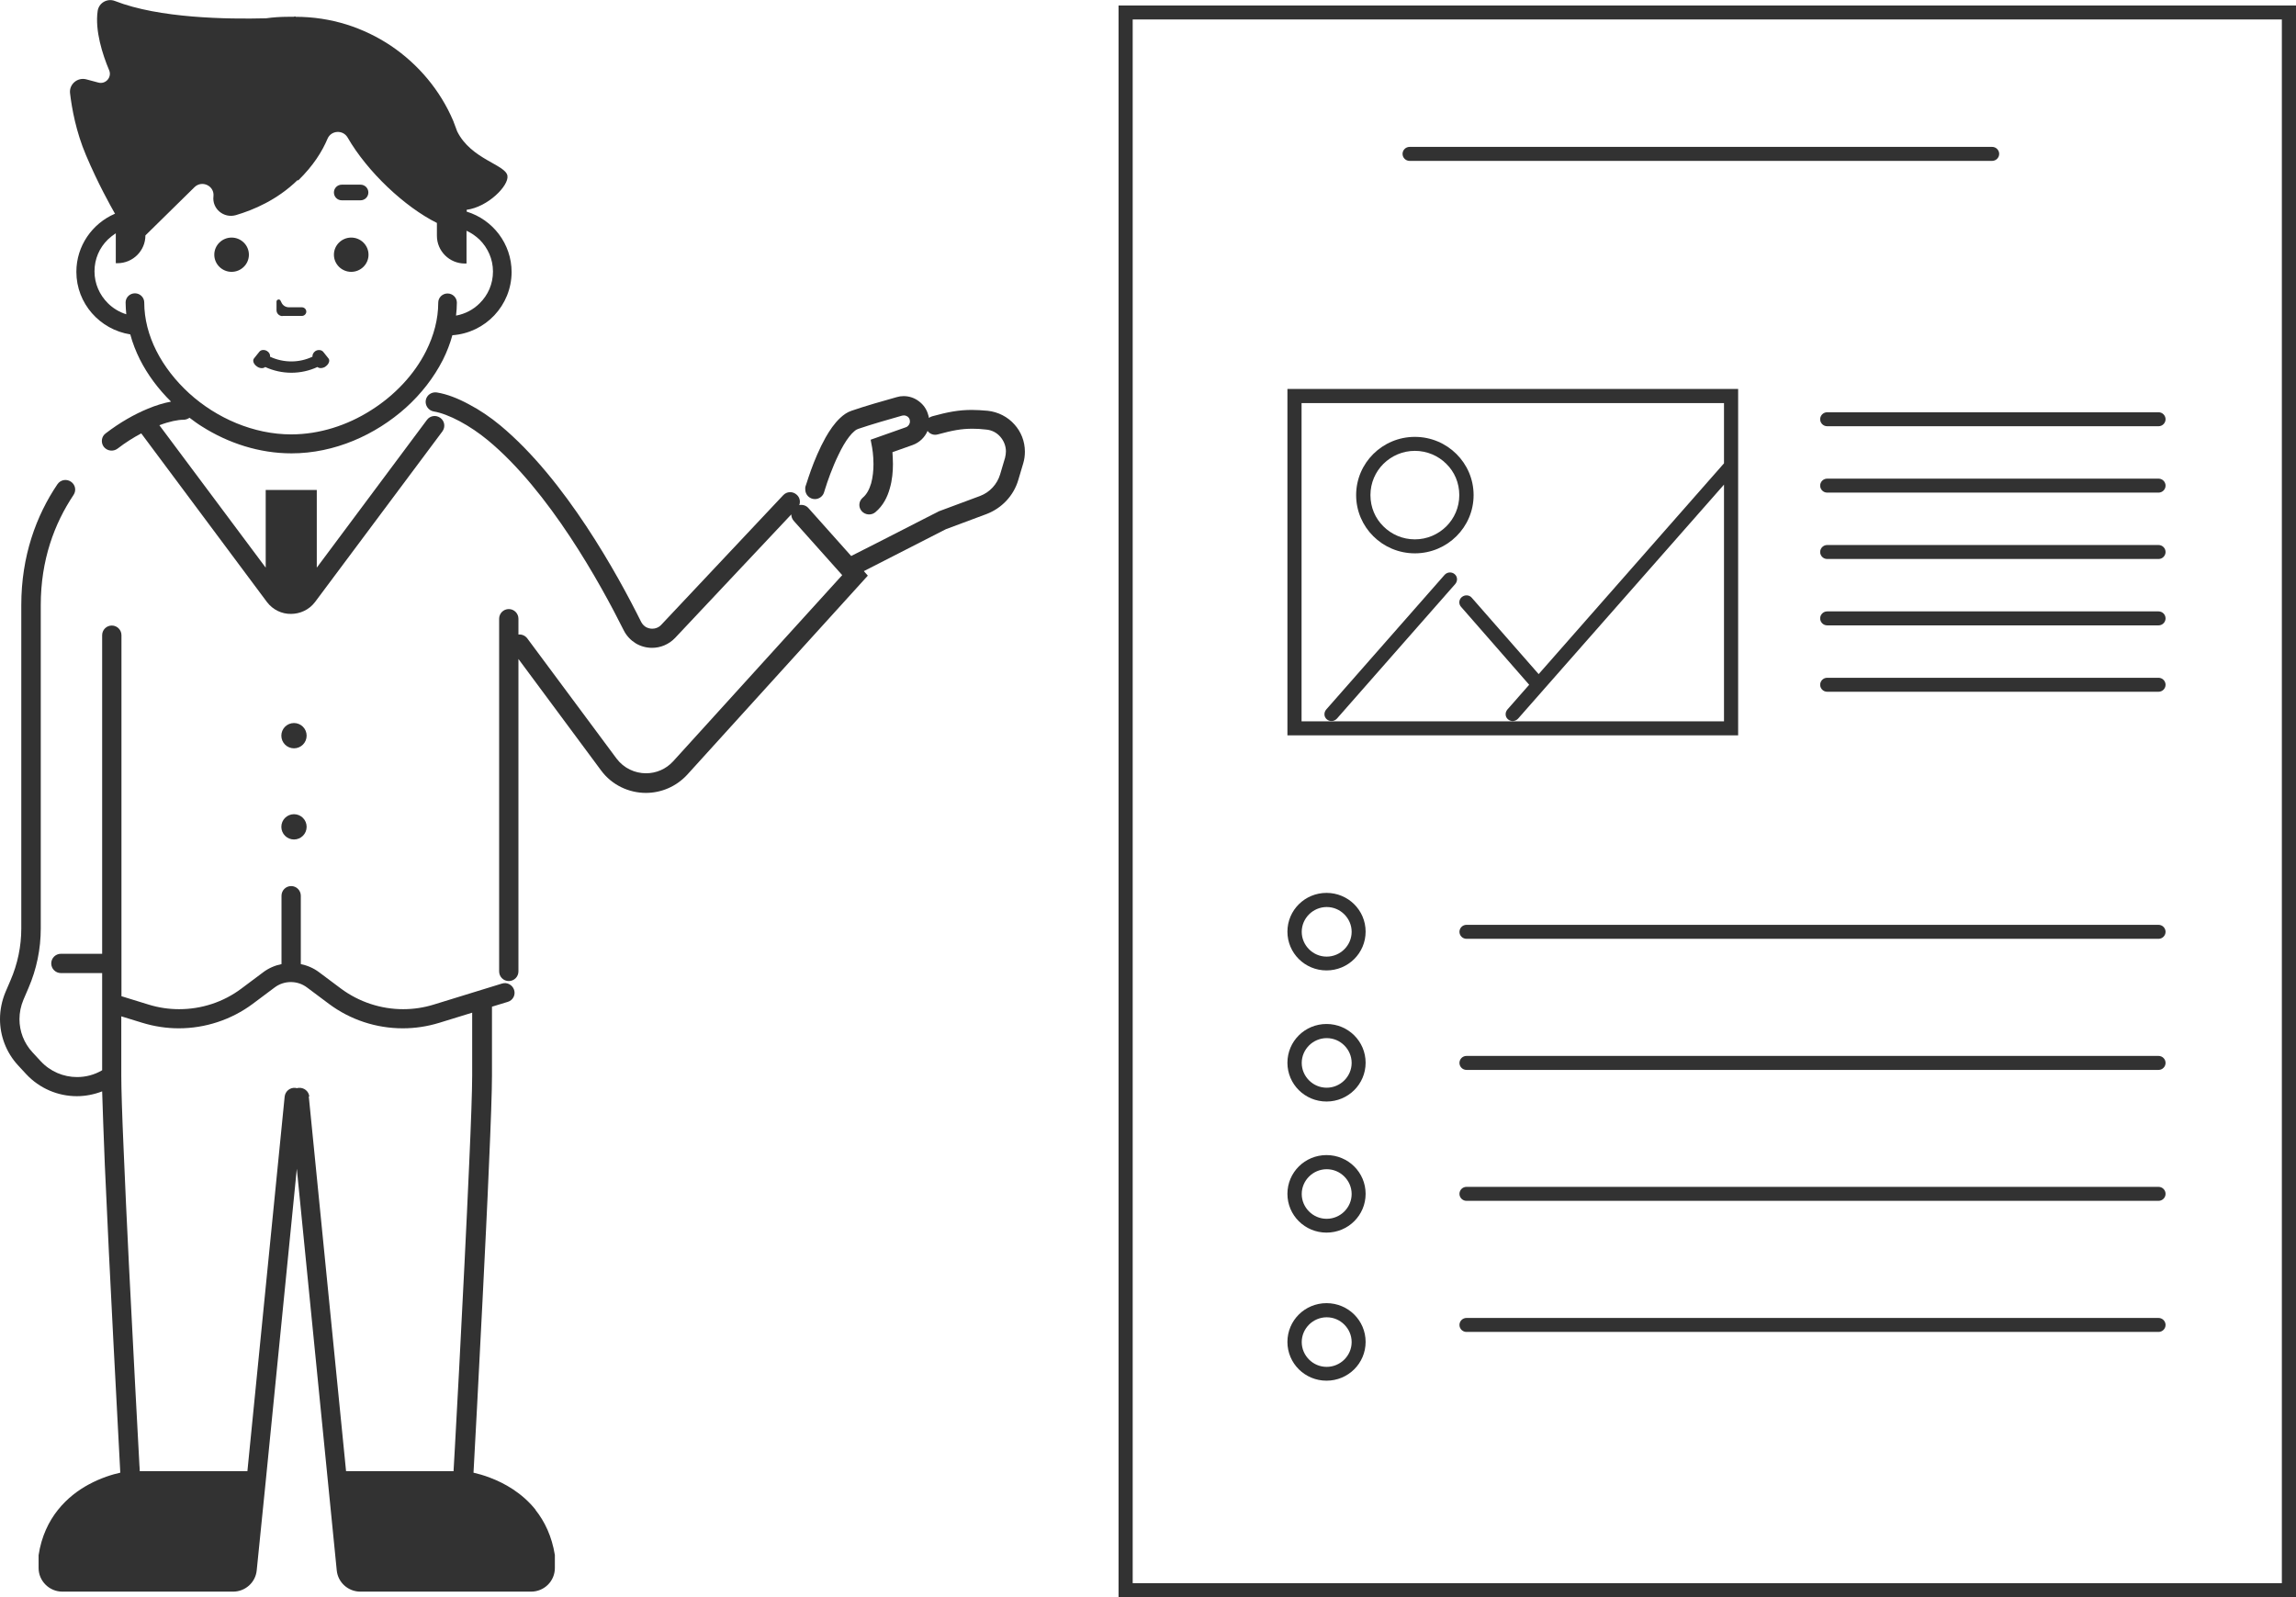 <?xml version="1.0" encoding="UTF-8"?><svg id="_レイヤー_2" xmlns="http://www.w3.org/2000/svg" width="138" height="96" viewBox="0 0 138 96"><defs><style>.cls-1{fill:#323232;}</style></defs><g id="ph"><path class="cls-1" d="M32.2,90.76c-.83-1.04-1.9-1.62-2.75-1.94-.39-.15-.73-.24-.99-.3.08-1.43.31-5.72.54-10.31.14-2.82.29-5.75.39-8.2.11-2.46.18-4.43.18-5.35v-4.15l.95-.29c.31-.09.48-.42.38-.72-.1-.3-.42-.48-.73-.38h0l-4.09,1.26c-.61.19-1.23.28-1.85.28-1.33,0-2.65-.43-3.74-1.24l-1.31-.98c-.33-.25-.71-.41-1.1-.49,0-.01,0-.03,0-.04v-4.07c0-.32-.26-.58-.58-.58s-.58.26-.58.58v4.07s0,.03,0,.04c-.39.08-.77.24-1.1.49l-1.31.98c-1.09.82-2.41,1.24-3.74,1.24-.62,0-1.24-.09-1.85-.28l-1.62-.5v-21.7c0-.32-.26-.58-.58-.58s-.58.26-.58.58v19.15h-2.48c-.32,0-.58.26-.58.58s.26.58.58.58h2.48v1.82h0v4.02c-.47.28-.99.41-1.51.41-.81,0-1.61-.33-2.19-.96l-.49-.53c-.51-.55-.78-1.26-.78-1.99,0-.39.08-.79.24-1.17l.3-.7c.49-1.13.74-2.35.74-3.58v-19.44c0-2.71.82-4.9,1.97-6.62.18-.27.11-.62-.16-.8-.27-.18-.63-.11-.81.16h0c-1.27,1.88-2.17,4.31-2.17,7.26v19.44c0,1.07-.22,2.13-.65,3.12l-.3.7C.11,60.16,0,60.71,0,61.26c0,1,.37,2,1.08,2.77l.49.53c.81.87,1.92,1.33,3.05,1.33.51,0,1.03-.1,1.52-.29.03,1.06.09,2.6.16,4.41.28,6.45.81,16.2.93,18.51-.46.1-1.16.31-1.9.71-.63.34-1.29.83-1.85,1.53-.55.69-.99,1.59-1.16,2.72v.04s0,.73,0,.73c0,.78.64,1.42,1.43,1.42h10.26c.73,0,1.35-.55,1.42-1.28l.54-5.34,1.87-18.8,2.4,24.14c.07.73.69,1.28,1.42,1.28h10.26c.79,0,1.43-.63,1.43-1.42v-.78c-.18-1.12-.61-2.02-1.17-2.72ZM18.59,65.91c-.03-.32-.32-.55-.64-.52-.04,0-.07.01-.1.02-.03,0-.07-.02-.1-.02-.32-.03-.6.2-.64.52l-2.24,22.52h-6.47c0-.11-.01-.23-.02-.36-.11-2.01-.38-7.08-.63-12.04-.12-2.48-.24-4.94-.32-6.96-.09-2.03-.14-3.64-.14-4.41v-3.57l1.27.39c.72.22,1.46.33,2.19.33,1.58,0,3.15-.51,4.44-1.47l1.31-.98c.29-.22.63-.33.98-.33.35,0,.69.11.98.33l1.31.98c1.3.97,2.86,1.47,4.44,1.47.74,0,1.47-.11,2.19-.33l1.98-.61v3.79c0,.88-.07,2.86-.18,5.3-.16,3.67-.4,8.43-.6,12.26-.1,1.92-.19,3.6-.26,4.81-.03.59-.06,1.07-.08,1.4h-6.46l-2.24-22.52Z"/><path class="cls-1" d="M17.67,43.46c-.42,0-.76.34-.76.76s.34.76.76.76.76-.34.76-.76c0-.42-.34-.76-.76-.76Z"/><path class="cls-1" d="M17.67,48.94c-.42,0-.76.34-.76.76s.34.76.76.76.76-.34.76-.76c0-.42-.34-.76-.76-.76Z"/><path class="cls-1" d="M59.35,24.69c-.34-.03-.65-.05-.94-.05-.79,0-1.46.13-2.37.38-.08.02-.15.06-.21.1,0-.06-.02-.12-.04-.18h0c-.09-.34-.29-.62-.56-.82-.26-.2-.58-.31-.92-.31-.14,0-.28.02-.41.06-.79.22-1.91.54-2.72.82-.27.09-.49.25-.69.44-.34.32-.62.73-.87,1.17-.37.66-.67,1.39-.88,1.97-.1.29-.19.54-.24.71-.03.09-.05.16-.07.21l-.02.06v.02s-.01.02-.01.02v.02s0,.03,0,.03c0,.02,0,.03,0,.08,0,.32.26.58.58.58.27,0,.5-.19.56-.44h0s.02-.08.06-.19c.12-.39.42-1.27.81-2.06.19-.4.41-.78.63-1.06.11-.14.21-.25.31-.33.09-.08.17-.12.23-.14.76-.26,1.87-.58,2.65-.8.03,0,.07-.01.1-.01.08,0,.16.03.22.07.06.05.11.11.13.2,0,.03.01.06.01.1,0,.15-.1.29-.24.34l-2.12.75.09.48h0s.08.44.08.99c0,.37-.04.79-.14,1.15-.11.37-.27.67-.5.86-.25.21-.28.57-.07.81.21.24.58.27.82.07.47-.39.73-.92.87-1.43.15-.51.19-1.03.19-1.47,0-.27-.02-.51-.03-.71l1.21-.43c.42-.15.74-.47.9-.85.14.19.38.28.62.21.88-.24,1.41-.34,2.07-.34.25,0,.51.01.83.05.35.03.64.19.85.43.21.24.34.55.34.88,0,.12-.02.25-.05.38l-.3,1.01c-.18.59-.62,1.07-1.2,1.29l-2.5.93-.03.02s-.28.14-.71.36c-1.29.66-3.94,2.02-4.51,2.3l-2.57-2.88c-.14-.16-.35-.22-.55-.18.08-.21.03-.46-.15-.62-.24-.22-.6-.21-.82.03l-7.33,7.79c-.15.16-.34.23-.54.23-.13,0-.27-.04-.38-.1-.11-.07-.21-.17-.28-.3-.71-1.43-1.85-3.57-3.3-5.76-1.45-2.19-3.2-4.42-5.17-6.06-.59-.49-1.24-.93-1.89-1.27-.65-.35-1.3-.61-1.92-.71-.32-.05-.62.16-.67.47s.16.61.47.67h0c.43.07.99.28,1.57.59.58.31,1.17.71,1.69,1.14,1.83,1.51,3.53,3.67,4.94,5.8,1.41,2.13,2.53,4.23,3.23,5.63.17.34.43.6.72.78.3.18.64.27.98.27.5,0,1.01-.2,1.39-.6l6.98-7.42c0,.14.05.27.14.38l2.92,3.27-10.16,11.19c-.44.48-1.03.72-1.63.72-.67,0-1.33-.3-1.77-.88l-5.37-7.23c-.13-.17-.33-.25-.53-.23v-.95c0-.32-.26-.58-.58-.58s-.58.26-.58.58v21.2c0,.32.26.58.58.58s.58-.26.58-.58v-18.78l4.96,6.69c.66.9,1.69,1.36,2.7,1.36.91,0,1.82-.37,2.49-1.1l10.85-11.96-.24-.27c1.16-.59,4.58-2.34,4.93-2.52l2.44-.91c.92-.35,1.63-1.1,1.91-2.04l.3-1.01c.07-.23.1-.47.1-.7,0-.62-.23-1.2-.63-1.64-.39-.44-.96-.75-1.61-.82ZM49.55,29.51h0s0,0,0,0Z"/><path class="cls-1" d="M12.88,15.31c0,.57.47,1.03,1.04,1.03s1.04-.46,1.04-1.03-.47-1.03-1.04-1.03c-.57,0-1.04.46-1.04,1.03Z"/><path class="cls-1" d="M21.11,16.34c.57,0,1.04-.46,1.04-1.03s-.47-1.03-1.04-1.03-1.04.46-1.04,1.03.47,1.03,1.04,1.03Z"/><path class="cls-1" d="M16.98,18.99h1.16c.15,0,.27-.12.27-.26s-.12-.26-.27-.26h-.78c-.18,0-.35-.1-.43-.26l-.07-.14c-.06-.12-.24-.07-.24.06v.52c0,.19.16.35.36.35Z"/><path class="cls-1" d="M20.54,12.04h1.13c.26,0,.47-.21.47-.47s-.21-.47-.47-.47h-1.13c-.26,0-.47.21-.47.47,0,.26.21.47.47.47Z"/><path class="cls-1" d="M6.9,12.85c-1.36.59-2.31,1.93-2.31,3.49,0,1.9,1.41,3.47,3.24,3.76.14.52.34,1.03.58,1.51.47.93,1.11,1.78,1.87,2.53-.43.08-.9.22-1.4.43-.8.33-1.67.82-2.53,1.48-.26.19-.3.56-.11.81.2.25.56.3.82.11h0c.48-.37.96-.67,1.43-.92l7.55,10.13c.36.48.91.73,1.45.72.54,0,1.09-.24,1.45-.72l7.65-10.25c.19-.26.14-.62-.12-.81-.26-.19-.62-.14-.81.12h0l-6.62,8.88v-4.67h-3.07v4.67l-6.39-8.56c.6-.23,1.12-.33,1.45-.33.14,0,.26-.05.36-.12.24.18.48.36.74.52,1.59,1.01,3.46,1.62,5.39,1.62,2.58,0,5.04-1.1,6.88-2.75.92-.83,1.68-1.81,2.22-2.87.24-.48.43-.97.57-1.48,1.99-.14,3.55-1.79,3.56-3.79,0-1.71-1.13-3.16-2.7-3.64v-.11c1.28-.17,2.54-1.45,2.45-2.04-.1-.68-2.18-.98-3.02-2.67h0c-.08-.21-.16-.43-.24-.64-.78-1.83-2.09-3.39-3.73-4.5-.82-.55-1.73-.99-2.69-1.29-.97-.3-1.99-.46-3.05-.46-.01-.03-.05-.03-.11,0h-.36c-.44,0-.88.03-1.31.09-2.33.06-6.43,0-9.08-1.04-.46-.18-.97.11-1.04.6-.17,1.18.29,2.61.69,3.56.18.42-.21.87-.66.74l-.71-.19c-.53-.14-1.04.29-.98.83.11.93.36,2.32.96,3.73.72,1.7,1.46,3.02,1.75,3.53ZM17.92,10.85c.92-.9,1.44-1.74,1.77-2.52.22-.5.92-.54,1.2-.07,1.19,2.07,3.44,4.18,5.37,5.14v.77c0,.92.75,1.67,1.68,1.67h.1v-1.97c.29.13.56.32.79.54.49.49.8,1.16.8,1.91,0,.75-.3,1.42-.8,1.91-.38.38-.87.64-1.42.74.03-.26.05-.52.05-.78,0-.3-.25-.55-.56-.55s-.56.25-.56.55h0c0,.99-.26,1.97-.73,2.91-.7,1.4-1.88,2.66-3.31,3.56-1.43.91-3.1,1.45-4.8,1.45-2.25,0-4.48-.97-6.13-2.47-.82-.75-1.5-1.62-1.97-2.55-.47-.93-.73-1.92-.73-2.91,0-.3-.25-.55-.56-.55s-.56.25-.56.55c0,.24.02.47.04.71-.42-.13-.8-.36-1.11-.67-.49-.49-.8-1.16-.8-1.91,0-.75.3-1.42.8-1.91.15-.14.31-.27.48-.38v1.8h.1c.93,0,1.68-.75,1.68-1.67l2.95-2.9c.45-.44,1.21-.08,1.14.55-.09.75.62,1.34,1.35,1.13,1.05-.31,2.48-.91,3.71-2.11Z"/><path class="cls-1" d="M67.23,96h70.77V.33h-70.77v95.67ZM68.08,1.17h69.07v93.99s-69.07,0-69.07,0V1.17Z"/><path class="cls-1" d="M104.47,43.78v-20.4h-27.09v20.82h27.09v-.42ZM78.23,24.23h25.39v3.62l-11.14,12.67-4.02-4.59c-.15-.18-.42-.19-.6-.04-.18.15-.2.42-.04.59l4.09,4.68-1.31,1.49c-.15.18-.14.44.04.59s.44.13.6-.04l12.38-14.07v14.23s-25.39,0-25.39,0v-19.14Z"/><path class="cls-1" d="M84.72,9.67h35.02c.23,0,.42-.19.42-.42s-.19-.42-.42-.42h-35.02c-.23,0-.42.19-.42.42s.19.42.42.42Z"/><path class="cls-1" d="M129.74,24.78h-19.92c-.23,0-.42.19-.42.42s.19.42.42.42h19.92c.23,0,.42-.19.42-.42s-.19-.42-.42-.42Z"/><path class="cls-1" d="M129.74,55.59h-41.6c-.23,0-.42.19-.42.42s.19.42.42.42h41.6c.23,0,.42-.19.42-.42s-.19-.42-.42-.42Z"/><path class="cls-1" d="M129.74,63.47h-41.6c-.23,0-.42.19-.42.42s.19.42.42.42h41.6c.23,0,.42-.19.42-.42s-.19-.42-.42-.42Z"/><path class="cls-1" d="M129.74,71.34h-41.6c-.23,0-.42.19-.42.42s.19.42.42.42h41.6c.23,0,.42-.19.42-.42s-.19-.42-.42-.42Z"/><path class="cls-1" d="M129.74,79.22h-41.6c-.23,0-.42.19-.42.42s.19.42.42.42h41.6c.23,0,.42-.19.42-.42s-.19-.42-.42-.42Z"/><path class="cls-1" d="M129.74,28.77h-19.92c-.23,0-.42.19-.42.42s.19.42.42.42h19.92c.23,0,.42-.19.42-.42s-.19-.42-.42-.42Z"/><path class="cls-1" d="M129.74,32.76h-19.92c-.23,0-.42.19-.42.42s.19.42.42.42h19.92c.23,0,.42-.19.42-.42s-.19-.42-.42-.42Z"/><path class="cls-1" d="M129.74,36.75h-19.92c-.23,0-.42.19-.42.42s.19.42.42.42h19.92c.23,0,.42-.19.42-.42s-.19-.42-.42-.42Z"/><path class="cls-1" d="M129.74,40.74h-19.92c-.23,0-.42.19-.42.42s.19.42.42.42h19.92c.23,0,.42-.19.42-.42s-.19-.42-.42-.42Z"/><path class="cls-1" d="M86.83,34.55l-7.12,8.1c-.15.18-.14.44.04.59s.44.13.6-.04l7.12-8.1c.15-.18.14-.44-.04-.59-.18-.15-.44-.13-.6.04Z"/><path class="cls-1" d="M85.04,33.26c1.95,0,3.53-1.57,3.53-3.5,0-1.93-1.58-3.5-3.53-3.5-1.95,0-3.53,1.57-3.53,3.5,0,1.93,1.58,3.5,3.53,3.5ZM83.15,27.88c.49-.48,1.15-.78,1.89-.78.74,0,1.41.3,1.89.78.49.48.78,1.14.78,1.88,0,.74-.3,1.4-.78,1.88-.49.48-1.15.78-1.89.78-.74,0-1.41-.3-1.89-.78-.49-.48-.78-1.14-.78-1.88,0-.74.3-1.4.78-1.88Z"/><path class="cls-1" d="M79.73,53.67c-1.3,0-2.35,1.04-2.35,2.33,0,1.29,1.05,2.33,2.35,2.33,1.3,0,2.35-1.04,2.35-2.33,0-1.29-1.05-2.33-2.35-2.33ZM80.8,57.06c-.27.27-.65.44-1.06.44-.42,0-.79-.17-1.06-.44-.27-.27-.44-.64-.44-1.05,0-.41.17-.78.44-1.05.27-.27.65-.44,1.06-.44.42,0,.79.17,1.06.44.27.27.44.64.44,1.05,0,.41-.17.78-.44,1.05Z"/><path class="cls-1" d="M79.73,61.55c-1.3,0-2.35,1.04-2.35,2.33,0,1.29,1.05,2.33,2.35,2.33,1.3,0,2.35-1.04,2.35-2.33,0-1.29-1.05-2.33-2.35-2.33ZM80.8,64.94c-.27.27-.65.44-1.06.44-.42,0-.79-.17-1.06-.44-.27-.27-.44-.64-.44-1.05,0-.41.17-.78.44-1.05.27-.27.65-.44,1.06-.44.42,0,.79.17,1.06.44.27.27.44.64.44,1.05,0,.41-.17.78-.44,1.05Z"/><path class="cls-1" d="M79.73,69.43c-1.3,0-2.35,1.04-2.35,2.33,0,1.29,1.05,2.33,2.35,2.33,1.3,0,2.35-1.04,2.35-2.33,0-1.29-1.05-2.33-2.35-2.33ZM80.8,72.82c-.27.27-.65.44-1.06.44-.42,0-.79-.17-1.06-.44-.27-.27-.44-.64-.44-1.05,0-.41.17-.78.44-1.05.27-.27.65-.44,1.06-.44.42,0,.79.17,1.06.44.27.27.44.64.44,1.05,0,.41-.17.78-.44,1.05Z"/><path class="cls-1" d="M79.73,78.33c-1.3,0-2.35,1.04-2.35,2.33,0,1.29,1.05,2.33,2.35,2.33,1.3,0,2.35-1.04,2.35-2.33,0-1.29-1.05-2.33-2.35-2.33ZM80.8,81.72c-.27.27-.65.44-1.06.44-.42,0-.79-.17-1.06-.44-.27-.27-.44-.64-.44-1.05,0-.41.17-.78.44-1.05.27-.27.65-.44,1.06-.44.42,0,.79.17,1.06.44.27.27.44.64.44,1.05,0,.41-.17.78-.44,1.05Z"/><path class="cls-1" d="M19.56,22.04c-.18.11-.38.11-.48.02-.99.46-2.14.46-3.14,0-.1.09-.3.1-.48-.02-.22-.14-.3-.37-.19-.5.11-.13.22-.27.32-.4.11-.13.31-.13.46-.04.13.08.2.21.18.34.81.38,1.75.38,2.55,0-.01-.13.06-.26.18-.34.15-.09.35-.08.46.04.11.13.22.27.32.4.11.12.03.36-.19.5Z"/></g></svg>